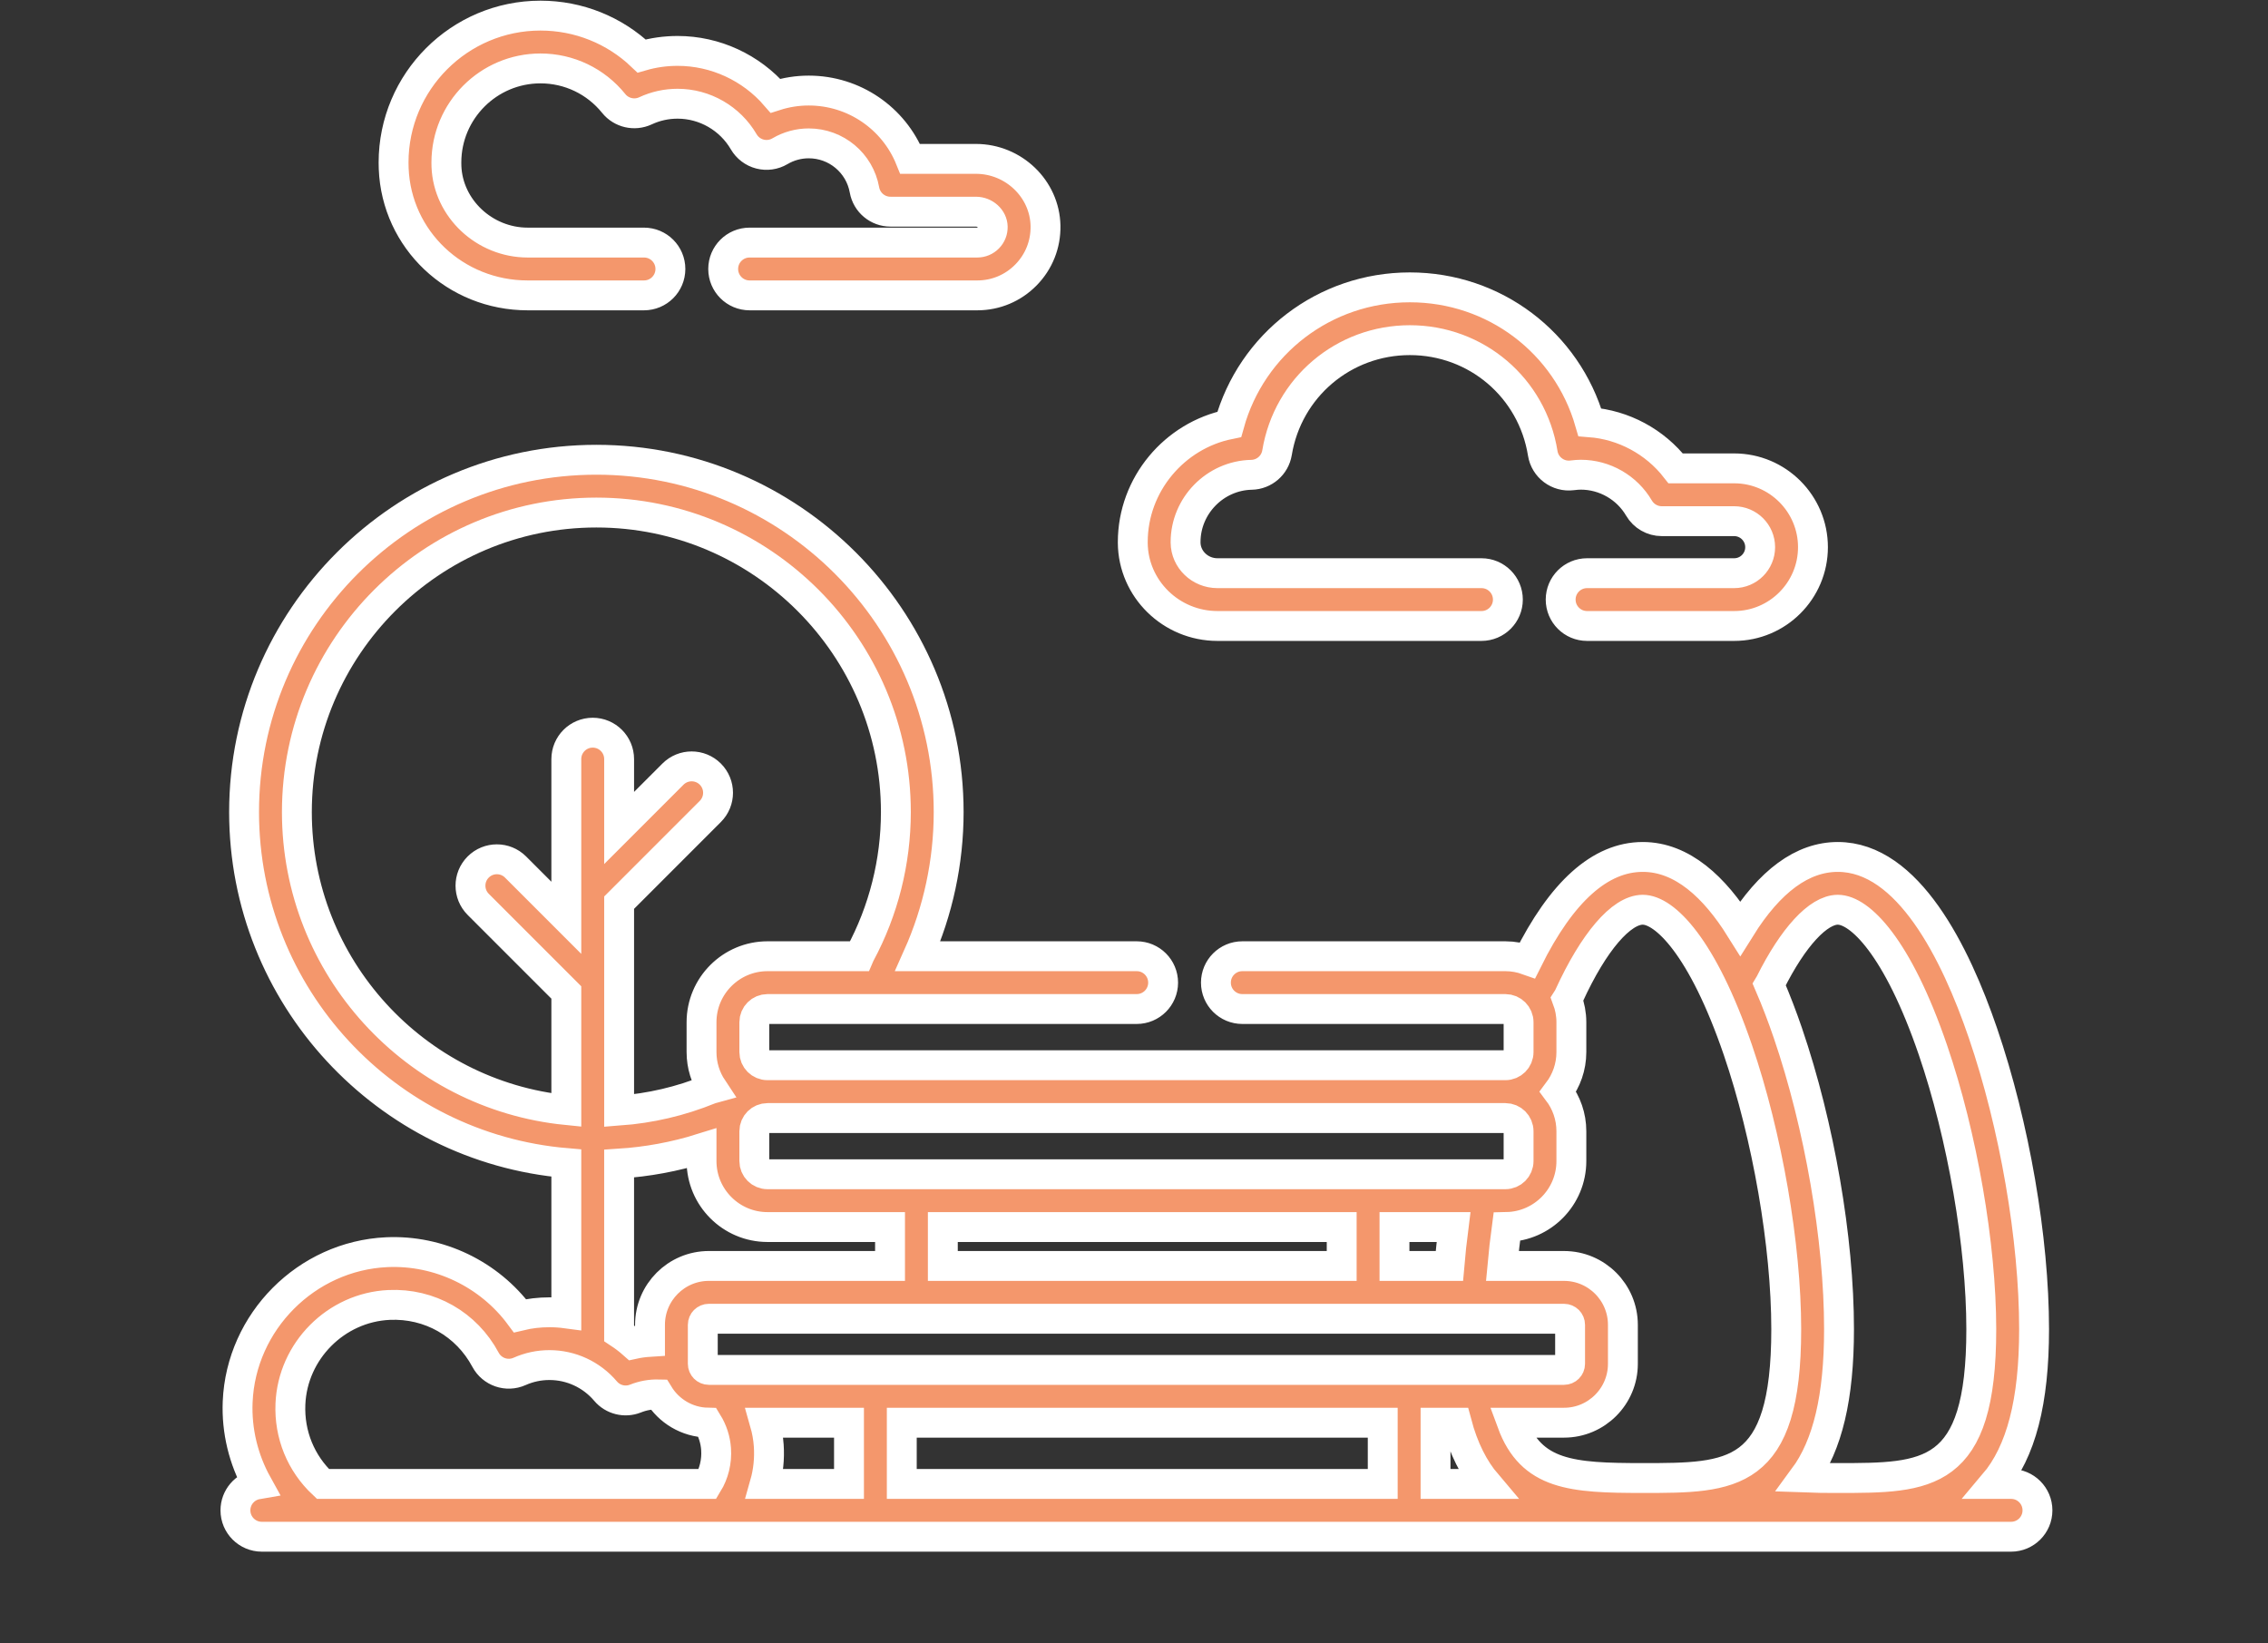 <svg width="167" height="121" viewBox="0 0 167 121" fill="none" xmlns="http://www.w3.org/2000/svg">
<rect x="0" y="0" width="167" height="121" fill="#333333" stroke="none"/>
<path d="M38.853 21.749H47.421C48.494 21.749 49.364 20.878 49.364 19.805C49.364 18.731 48.494 17.861 47.421 17.861H38.853C35.677 17.861 32.995 15.347 32.873 12.257C32.87 12.16 32.868 12.064 32.868 11.967C32.868 8.146 35.977 5.038 39.797 5.038C41.901 5.038 43.867 5.979 45.191 7.62C45.752 8.314 46.714 8.537 47.524 8.161C48.271 7.813 49.069 7.637 49.896 7.637C51.891 7.637 53.757 8.711 54.763 10.44C55.024 10.887 55.452 11.212 55.953 11.342C56.455 11.473 56.987 11.398 57.432 11.134C58.072 10.756 58.805 10.556 59.551 10.556C61.572 10.556 63.298 11.998 63.654 13.984C63.82 14.911 64.626 15.585 65.567 15.585H71.857C72.519 15.585 73.086 16.096 73.097 16.701C73.103 17.01 72.987 17.301 72.772 17.52C72.556 17.74 72.267 17.861 71.959 17.861H55.195C54.121 17.861 53.251 18.731 53.251 19.805C53.251 20.878 54.121 21.749 55.195 21.749H71.959C73.319 21.749 74.593 21.214 75.545 20.244C76.498 19.274 77.009 17.99 76.984 16.63C76.935 13.91 74.635 11.698 71.857 11.698H67.02C65.812 8.706 62.89 6.668 59.551 6.668C58.715 6.668 57.888 6.798 57.099 7.051C55.308 4.982 52.677 3.749 49.896 3.749C48.989 3.749 48.102 3.875 47.246 4.124C45.246 2.22 42.6 1.15 39.797 1.15C33.833 1.15 28.98 6.003 28.98 11.967C28.98 12.114 28.984 12.261 28.989 12.41C29.195 17.647 33.528 21.749 38.853 21.749Z" fill="#f4976c" stroke="white" stroke-width="2.2"/>
<path d="M148.081 109.263H146.816C148.826 106.89 149.776 103.201 149.776 97.868C149.776 91.209 148.332 82.851 146.007 76.056C143.985 70.144 140.49 63.097 135.324 63.097C132.727 63.097 130.317 64.862 128.141 68.35C126.255 65.337 123.874 63.097 120.962 63.097C117.83 63.097 114.979 65.652 112.477 70.695C111.967 70.513 111.42 70.408 110.847 70.408H91.475C90.402 70.408 89.532 71.278 89.532 72.352C89.532 73.425 90.402 74.295 91.475 74.295H110.847C111.382 74.295 111.818 74.731 111.818 75.266V77.464C111.818 77.999 111.382 78.434 110.847 78.434H56.514C55.979 78.434 55.543 77.999 55.543 77.464V75.266C55.543 74.731 55.979 74.295 56.514 74.295H83.701C84.774 74.295 85.644 73.425 85.644 72.352C85.644 71.278 84.774 70.408 83.701 70.408H67.583C69.071 67.087 69.853 63.454 69.853 59.792C69.853 45.489 58.216 33.852 43.913 33.852C29.609 33.852 17.972 45.489 17.972 59.792C17.972 73.35 28.428 84.51 41.7 85.637V96.708C41.29 96.653 40.875 96.624 40.456 96.624C39.718 96.624 38.993 96.709 38.287 96.879C36.024 93.821 32.325 92.02 28.466 92.2C22.562 92.474 17.745 97.315 17.5 103.222C17.412 105.362 17.932 107.461 18.948 109.294C18.033 109.451 17.336 110.247 17.336 111.207C17.336 112.28 18.206 113.15 19.28 113.15H23.056H148.081C149.155 113.15 150.025 112.28 150.025 111.207C150.025 110.133 149.155 109.263 148.081 109.263ZM56.605 106.428C56.566 105.862 56.463 105.3 56.307 104.754H62.514V109.263H56.313C56.57 108.357 56.672 107.401 56.605 106.428ZM98.793 90.349V93.212H69.424V90.349H98.793ZM107.029 90.349C106.905 91.319 106.802 92.276 106.722 93.212H102.68V90.349H107.029ZM115.164 97.1C115.411 97.1 115.611 97.3 115.611 97.547V100.419C115.611 100.666 115.411 100.866 115.164 100.866H52.197C51.95 100.866 51.749 100.665 51.749 100.419V97.547C51.749 97.3 51.95 97.1 52.197 97.1H115.164ZM66.401 104.754H101.815V109.263H66.401V104.754ZM105.703 104.754H107.259C107.771 106.687 108.536 108.155 109.478 109.263H105.703V104.754H105.703ZM130.345 72.378C132.028 69.001 133.89 66.984 135.324 66.984C136.926 66.984 139.721 69.689 142.329 77.314C144.491 83.635 145.888 91.703 145.888 97.868C145.888 108.827 141.912 108.827 135.324 108.827C134.514 108.827 133.663 108.825 132.822 108.792C134.578 106.412 135.413 102.863 135.413 97.868C135.413 91.209 133.969 82.851 131.645 76.056C131.247 74.893 130.791 73.686 130.278 72.496C130.301 72.458 130.324 72.419 130.345 72.378ZM120.962 66.984C122.563 66.984 125.359 69.69 127.967 77.314C130.129 83.635 131.526 91.703 131.526 97.869C131.526 108.827 127.549 108.827 120.962 108.827C115.735 108.827 112.751 108.629 111.325 104.754H115.164C117.554 104.754 119.499 102.809 119.499 100.42V97.547C119.499 95.157 117.554 93.213 115.164 93.213H110.626C110.711 92.276 110.819 91.318 110.95 90.344C113.58 90.288 115.705 88.135 115.705 85.491V83.293C115.705 82.199 115.337 81.192 114.724 80.379C115.337 79.566 115.705 78.559 115.705 77.465V75.267C115.705 74.67 115.591 74.1 115.393 73.572C115.443 73.495 115.489 73.415 115.529 73.329C117.346 69.356 119.377 66.984 120.962 66.984ZM110.847 82.322C111.382 82.322 111.818 82.757 111.818 83.293V85.49C111.818 86.026 111.382 86.461 110.847 86.461H56.514C55.979 86.461 55.543 86.026 55.543 85.49V83.293C55.543 82.757 55.979 82.322 56.514 82.322H110.847ZM21.86 59.792C21.86 47.632 31.753 37.739 43.913 37.739C56.073 37.739 65.966 47.632 65.966 59.792C65.966 63.442 65.056 67.058 63.335 70.247C63.307 70.3 63.282 70.354 63.259 70.408H56.514C53.836 70.408 51.656 72.587 51.656 75.266V77.464C51.656 78.454 51.955 79.374 52.466 80.143C52.393 80.163 52.32 80.186 52.248 80.216C50.118 81.086 47.883 81.605 45.588 81.776V66.463L52.303 59.747C53.062 58.988 53.062 57.757 52.303 56.998C51.544 56.239 50.313 56.239 49.554 56.998L45.588 60.965V55.892C45.588 54.819 44.718 53.948 43.644 53.948C42.57 53.948 41.7 54.819 41.7 55.892V67.578L37.961 63.839C37.202 63.08 35.971 63.08 35.212 63.839C34.453 64.598 34.453 65.829 35.212 66.588L41.7 73.076V81.734C30.575 80.62 21.86 71.205 21.86 59.792ZM45.587 85.678C47.658 85.546 49.688 85.171 51.656 84.555V85.49C51.656 88.169 53.835 90.348 56.514 90.348H65.536V93.212H52.196C49.806 93.212 47.862 95.156 47.862 97.546V98.799C47.447 98.825 47.036 98.88 46.631 98.969C46.301 98.676 45.952 98.409 45.587 98.168V85.678H45.587ZM23.777 109.263C22.157 107.743 21.291 105.634 21.384 103.383C21.547 99.471 24.736 96.264 28.647 96.084C31.632 95.947 34.347 97.492 35.75 100.119C36.23 101.019 37.324 101.394 38.255 100.979C38.952 100.669 39.693 100.511 40.457 100.511C42.05 100.511 43.556 101.21 44.589 102.428C45.129 103.066 46.016 103.286 46.792 102.976C47.339 102.758 47.911 102.656 48.499 102.67C49.245 103.891 50.575 104.715 52.1 104.749C52.463 105.339 52.681 106.012 52.727 106.694C52.79 107.612 52.571 108.501 52.105 109.263H23.777Z" fill="#f4976c" stroke="white" stroke-width="2.2"/>
<path d="M89.645 46.091H109.086C110.16 46.091 111.03 45.221 111.03 44.148C111.03 43.074 110.16 42.204 109.086 42.204H89.645C88.36 42.204 87.307 41.192 87.298 39.948C87.298 39.942 87.298 39.919 87.298 39.913C87.298 37.237 89.476 35.015 92.154 34.96C93.09 34.941 93.879 34.257 94.032 33.333C94.824 28.531 98.937 25.046 103.811 25.046C108.709 25.046 112.825 28.551 113.597 33.379C113.764 34.416 114.724 35.133 115.764 35C116.016 34.968 116.218 34.953 116.402 34.953C118.156 34.953 119.797 35.895 120.685 37.412C121.034 38.008 121.672 38.374 122.362 38.374H127.692C128.747 38.374 129.606 39.233 129.606 40.289C129.606 41.345 128.748 42.204 127.692 42.204H116.86C115.787 42.204 114.917 43.074 114.917 44.148C114.917 45.221 115.787 46.091 116.86 46.091H127.692C130.891 46.091 133.494 43.488 133.494 40.289C133.494 37.089 130.891 34.486 127.692 34.486H123.387C121.859 32.525 119.552 31.279 117.063 31.09C115.377 25.245 110.049 21.158 103.811 21.158C97.528 21.158 92.153 25.32 90.516 31.245C86.48 32.065 83.41 35.669 83.41 39.913L83.41 39.974C83.434 43.347 86.231 46.091 89.645 46.091Z" fill="#f4976c" stroke="white" stroke-width="2.2"/>
</svg>
